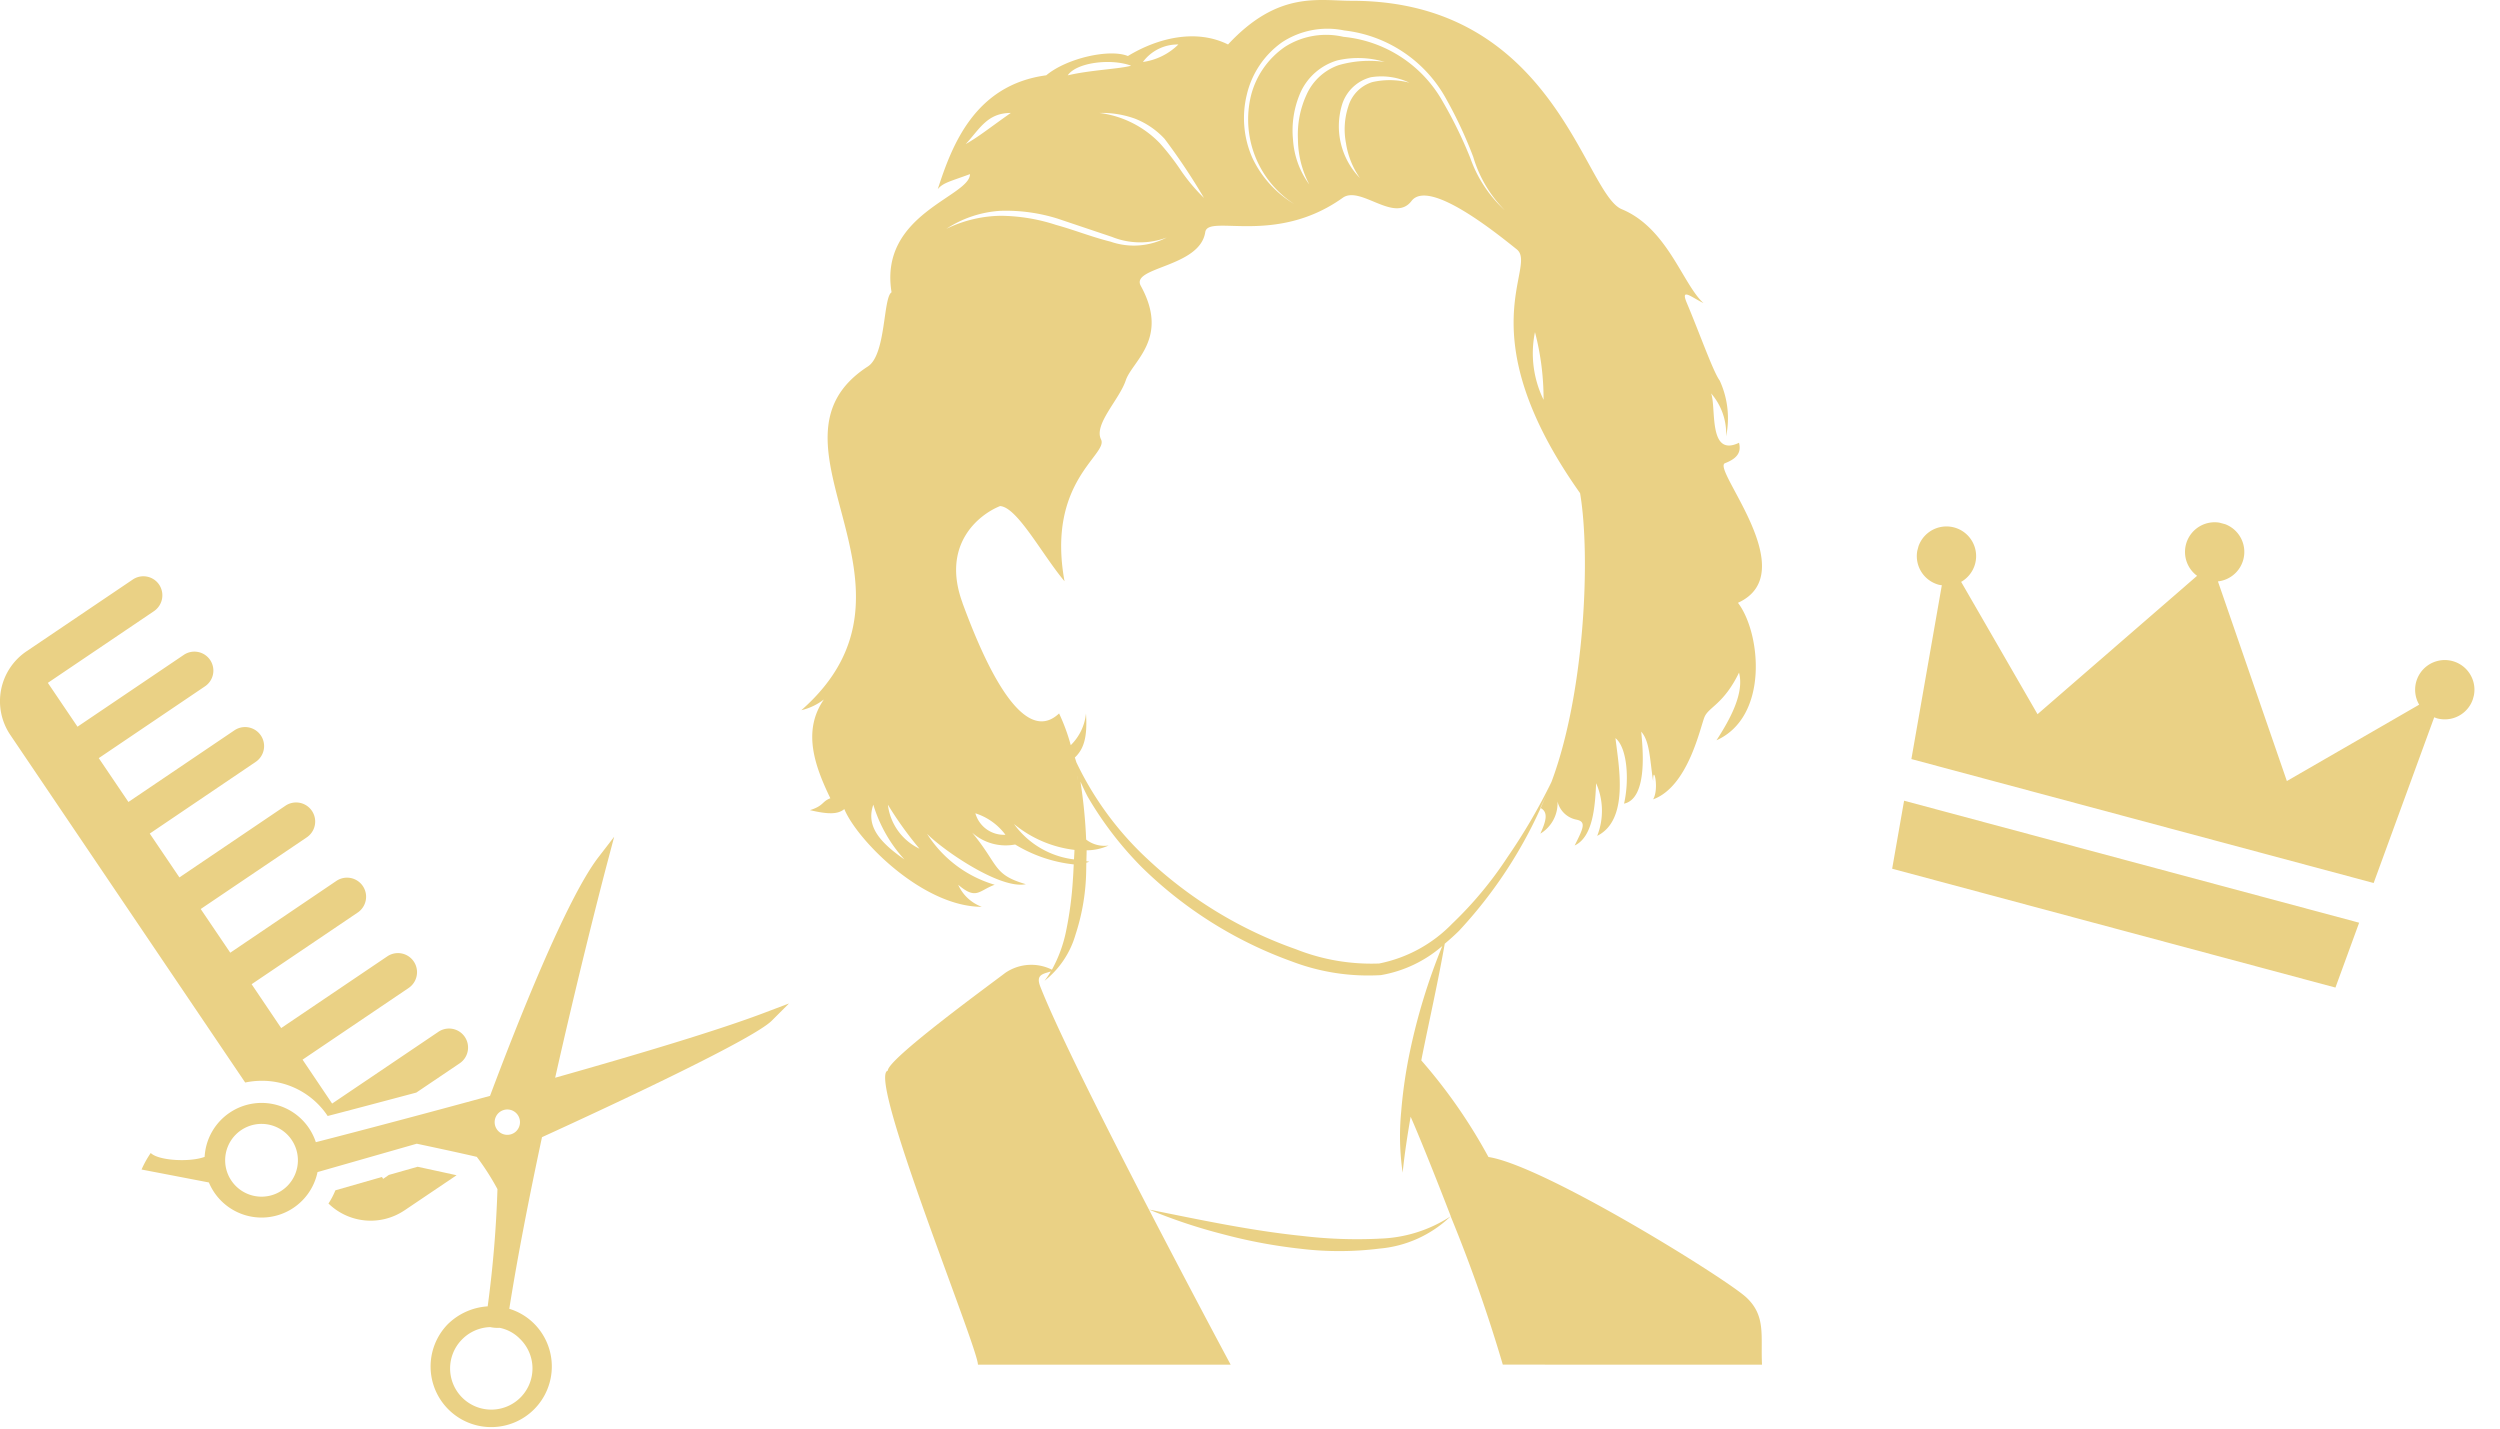 <svg xmlns="http://www.w3.org/2000/svg" xmlns:xlink="http://www.w3.org/1999/xlink" width="168.612" height="96.357" viewBox="0 0 168.612 96.357">
  <defs>
    <clipPath id="clip-path">
      <rect id="Rectangle_1782" data-name="Rectangle 1782" width="64.792" height="92.039" fill="#EAD185"/>
    </clipPath>
    <clipPath id="clip-path-2">
      <rect id="Rectangle_1783" data-name="Rectangle 1783" width="38.781" height="28.256" fill="#EAD185"/>
    </clipPath>
    <clipPath id="clip-path-3">
      <rect id="Rectangle_1784" data-name="Rectangle 1784" width="53.222" height="57.49" fill="#EAD185"/>
    </clipPath>
  </defs>
  <g id="Group_564" data-name="Group 564" transform="translate(-1011.389 -7447.468)">
    <g id="Group_408" data-name="Group 408" transform="translate(1065.436 7447.468)">
      <g id="Group_407" data-name="Group 407" clip-path="url(#clip-path)">
        <path id="Path_123" data-name="Path 123" d="M64.792,92.039c-.1-1.932.287-3.284-1.065-4.54s-13.62-8.887-17.387-9.466a35.847,35.847,0,0,0-4.528-6.514c.028-.138.052-.277.081-.415.5-2.475,1.061-4.939,1.5-7.454.332-.28.657-.568.959-.867A30.6,30.6,0,0,0,50.567,52.8a17.506,17.506,0,0,1-.726,1.686c.58.29.362.942,0,1.739A2.4,2.4,0,0,0,51,54.054a1.633,1.633,0,0,0,1.3,1.232c.652.145.435.58-.145,1.739,1.232-.579,1.377-2.608,1.449-4.2a4.614,4.614,0,0,1,.072,3.55c2.173-1.087,1.449-4.709,1.232-6.592.8.652.942,2.825.579,4.419,1.666-.362,1.231-3.984,1.159-4.854.58.652.58,1.884.8,3.333,0-1.232.435.507,0,1.232,2.391-.869,3.188-4.926,3.477-5.578s1.3-.869,2.318-2.97c.362,1.376-.58,3.115-1.521,4.564,3.55-1.594,3-7.244,1.449-9.273,4.464-2.028-1.811-9.056-.87-9.418s1.075-.83.942-1.376c-2.1,1.014-1.521-2.391-1.884-3.332a4.143,4.143,0,0,1,1.014,2.9,6.083,6.083,0,0,0-.435-3.767c-.435-.58-1.367-3.223-2.21-5.216-.448-1.06.253-.435,1.123,0-1.408-1.265-2.422-5.057-5.52-6.338C52.79,13.049,50.794.053,37.123.053,34.87.053,32.165-.641,28.778,3c-2.155-1.069-4.727-.452-6.755.779-1.232-.507-4.129.145-5.506,1.3-4.854.652-6.375,4.781-7.317,7.679.362-.435.8-.507,2.173-1.014,0,1.521-6.158,2.68-5.289,7.969-.58.362-.362,4.2-1.594,5C-3.471,29.867,9.563,39.493,0,47.9a4,4,0,0,0,1.521-.725c-1.449,2.1-.652,4.419.435,6.665-.58.217-.435.507-1.376.8,1.231.29,1.883.29,2.318-.072.869,2.1,5.289,6.592,9.273,6.592a2.807,2.807,0,0,1-1.594-1.488c1.232,1.048,1.377.4,2.463,0a8.1,8.1,0,0,1-4.564-3.438c1.066,1.092,4.926,3.767,6.665,3.4-2.246-.652-1.811-1.3-3.622-3.477a3.4,3.4,0,0,0,2.9.8A9.566,9.566,0,0,0,18.371,58.3c-.017.322-.028.645-.053.965a24.309,24.309,0,0,1-.476,3.593A9.144,9.144,0,0,1,16.9,65.4a3.106,3.106,0,0,0-3.139.21c-1.054.807-7.968,5.838-7.929,6.6C4.4,72.54,11.91,90.88,11.91,92.039H28.954c-.611-1.136-2.959-5.536-5.512-10.464a36.441,36.441,0,0,0,5.01,1.67,34.883,34.883,0,0,0,5.21.976,21.8,21.8,0,0,0,5.331-.01,7.906,7.906,0,0,0,4.8-2.18,102.173,102.173,0,0,1,3.516,10.006ZM4.854,54.272a9.542,9.542,0,0,0,2.1,3.695c-1.666-1.159-2.608-2.246-2.1-3.695m.982,0a24.04,24.04,0,0,0,2.133,2.97,3.779,3.779,0,0,1-2.133-2.97M49.479,22.4a17.883,17.883,0,0,1,.58,4.564,7.118,7.118,0,0,1-.58-4.564M30.04,6.4a6.014,6.014,0,0,1,2.376-3.546,5.57,5.57,0,0,1,4.2-.8,9,9,0,0,1,6.9,4.664,28.681,28.681,0,0,1,1.8,3.865,8.574,8.574,0,0,0,2.129,3.6,8.662,8.662,0,0,1-2.325-3.517,29.121,29.121,0,0,0-1.853-3.8,8.634,8.634,0,0,0-6.705-4.382,5.166,5.166,0,0,0-3.942.673,5.687,5.687,0,0,0-2.3,3.315,6.8,6.8,0,0,0,2.926,7.292,7.178,7.178,0,0,1-2.832-3.125A6.644,6.644,0,0,1,30.04,6.4m6.692,3.25a5.562,5.562,0,0,0,.94,2.358,5.009,5.009,0,0,1-1.2-4.965,2.746,2.746,0,0,1,1.939-1.833,4.4,4.4,0,0,1,2.6.368A5.247,5.247,0,0,0,38.5,5.539,2.448,2.448,0,0,0,36.886,7.19a4.951,4.951,0,0,0-.154,2.464M34.249,12.43A5.713,5.713,0,0,1,33.16,9.424a6.386,6.386,0,0,1,.517-3.214,3.957,3.957,0,0,1,2.456-2.132,6.215,6.215,0,0,1,3.21.1,7.411,7.411,0,0,0-3.106.217,3.706,3.706,0,0,0-2.168,2,6.421,6.421,0,0,0-.576,3,6.643,6.643,0,0,0,.755,3.025M25.428,3A4.242,4.242,0,0,1,23.037,4.18,2.91,2.91,0,0,1,25.428,3M24.5,9.366a41.819,41.819,0,0,1,2.654,3.982,12.168,12.168,0,0,1-1.541-1.83,16.56,16.56,0,0,0-1.433-1.856A6.848,6.848,0,0,0,20.1,7.617a6.616,6.616,0,0,1,2.375.376A5.391,5.391,0,0,1,24.5,9.366M22.241,4.43c-.725.217-2.753.29-4.274.652.579-.869,2.9-1.159,4.274-.652M11.084,9.718c.942-1.014,1.449-2.1,3.043-2.1-1.449,1.014-2.1,1.562-3.043,2.1m2.354,4.5a11.66,11.66,0,0,1,3.858.531l3.649,1.227a5.086,5.086,0,0,0,3.7.042,4.78,4.78,0,0,1-3.789.281c-1.262-.313-2.456-.794-3.684-1.131a12.294,12.294,0,0,0-3.723-.614,8.6,8.6,0,0,0-3.669.879,7.472,7.472,0,0,1,3.658-1.215M10.867,40.652c-1.441-3.914,1.087-5.94,2.536-6.52,1.159.072,2.825,3.26,4.347,5.071-1.232-6.737,2.97-8.548,2.463-9.563s1.231-2.681,1.666-3.985,2.97-2.825,1.014-6.375c-.708-1.285,3.984-1.232,4.347-3.622.19-1.251,4.709.942,9.273-2.318,1.194-.853,3.477,1.739,4.637.217s5.651,2.1,7.1,3.26S44.827,22.4,52.522,33.263c.722,4.266.308,13.516-1.931,19.476A39.37,39.37,0,0,1,47.633,57.8a25.518,25.518,0,0,1-3.741,4.5,9.416,9.416,0,0,1-4.922,2.683,13.78,13.78,0,0,1-5.611-.961,28.357,28.357,0,0,1-9.936-6.013,21.513,21.513,0,0,1-4.876-6.6c-.032-.108-.064-.207-.1-.318.592-.563.859-1.344.75-2.975a3.468,3.468,0,0,1-1.027,2.142,13.078,13.078,0,0,0-.787-2.141h0c-2.608,2.463-5.322-4.207-6.52-7.462M18.65,52.364l0,.01c-.007.077-.011.155-.017.232,0-.083.009-.161.013-.242m-6.914,2.487A4.065,4.065,0,0,1,13.764,56.3a1.993,1.993,0,0,1-2.028-1.449m2.608.725a7.861,7.861,0,0,0,4.078,1.745c-.008.214-.023.428-.033.641a5.844,5.844,0,0,1-4.045-2.386M38.922,83.545a31.231,31.231,0,0,1-5.166-.19C30.3,83,26.891,82.269,23.442,81.576c-2.956-5.707-6.188-12.124-7.327-15.037-.317-.811.175-.846.711-1.021a6.087,6.087,0,0,1-.428.635,6.128,6.128,0,0,0,2.092-3.114,14.5,14.5,0,0,0,.7-3.715c.024-.381.023-.76.03-1.14a1.036,1.036,0,0,0,.2-.072c-.061-.006-.13-.017-.194-.023,0-.247.016-.494.013-.74a3.609,3.609,0,0,0,1.485-.324,2,2,0,0,1-1.515-.4,34.4,34.4,0,0,0-.386-3.911c.157.344.314.688.491,1.023a23.652,23.652,0,0,0,3.648,4.753,27.955,27.955,0,0,0,10.117,6.354,14.467,14.467,0,0,0,6.007.923,8.522,8.522,0,0,0,4.142-1.963,40.991,40.991,0,0,0-2.184,7.12,32.586,32.586,0,0,0-.589,4.062,17.122,17.122,0,0,0,.1,4.106c.129-1.275.322-2.528.538-3.775.55,1.242,1.61,3.872,2.707,6.712a9.252,9.252,0,0,1-4.868,1.512" transform="translate(0 0)" fill="#EAD185" fill-rule="evenodd"/>
      </g>
    </g>
    <g id="Group_410" data-name="Group 410" transform="matrix(0.966, 0.259, -0.259, 0.966, 1142.541, 7477.749)">
      <g id="Group_409" data-name="Group 409" clip-path="url(#clip-path-2)">
        <path id="Path_124" data-name="Path 124" d="M2,8.945a1.97,1.97,0,0,0,.2-.021L3.253,20.778H35.528L36.579,8.924a1.971,1.971,0,0,0,.2.021,2,2,0,1,0-1.4-.578l-7.285,7.285-7.976-11.8a2,2,0,1,0-1.456,0l-7.976,11.8L3.4,8.367A2,2,0,1,0,2,8.945" fill="#EAD185"/>
        <path id="Path_125" data-name="Path 125" d="M24.675,166.285l.411,4.638H56.035l.411-4.638Z" transform="translate(-21.17 -142.667)" fill="#EAD185"/>
      </g>
    </g>
    <g id="Group_412" data-name="Group 412" transform="translate(1011.389 7486.335)">
      <g id="Group_411" data-name="Group 411" clip-path="url(#clip-path-3)">
        <path id="Path_126" data-name="Path 126" d="M17.65,34.025A5.316,5.316,0,0,1,22.1,36.4c1.272-.329,3.392-.89,5.978-1.579L31,32.849a1.282,1.282,0,1,0-1.442-2.12L22.4,35.562,20.406,32.6l7.155-4.834a1.286,1.286,0,0,0-1.442-2.131l-7.155,4.834-1.993-2.957,7.155-4.834a1.286,1.286,0,0,0-1.442-2.131L15.53,25.387,13.537,22.44l7.155-4.834a1.286,1.286,0,0,0-1.442-2.131L12.1,20.309,10.1,17.352l7.144-4.834a1.283,1.283,0,1,0-1.431-2.131L8.661,15.221l-2-2.957L13.813,7.43a1.279,1.279,0,1,0-1.431-2.12L5.227,10.144l-2-2.957,7.155-4.834a1.294,1.294,0,0,0,.35-1.791A1.281,1.281,0,0,0,8.948.223L1.793,5.056A4.061,4.061,0,0,0,.7,10.706L16.537,34.142a5.506,5.506,0,0,1,1.113-.117" transform="translate(0 0.001)" fill="#EAD185"/>
        <path id="Path_127" data-name="Path 127" d="M193.23,341.083l3.519-2.374c-.965-.212-2.035-.445-2.629-.572l-1.94.551-.382.265-.085-.127-3.138.9a5.1,5.1,0,0,1-.466.89,4.08,4.08,0,0,0,5.12.466" transform="translate(-165.955 -298.312)" fill="#EAD185"/>
        <path id="Path_128" data-name="Path 128" d="M108.99,165.427c1.4-6.222,2.816-11.848,3.535-14.57l.446-1.686-1.066,1.383c-2.166,2.821-5.513,11.3-7.307,16.092-5.9,1.616-10.926,2.915-11.749,3.123a3.849,3.849,0,0,0-7.5.992c-1,.372-3.113.258-3.634-.263a6.7,6.7,0,0,0-.62,1.115l4.541.873a3.853,3.853,0,0,0,7.327-.7l6.693-1.914c.466.1,2.717.575,4.05.887a17.106,17.106,0,0,1,1.393,2.176,77.066,77.066,0,0,1-.659,7.907,4.215,4.215,0,0,0-2.717,1.23,4.088,4.088,0,1,0,5.845-.065,4,4,0,0,0-1.671-1c.555-3.51,1.348-7.565,2.206-11.576,5.076-2.32,14.268-6.623,15.5-7.858l1.16-1.16-1.532.58c-3.153,1.21-8.72,2.87-14.248,4.432m-18.06,7.3a2.454,2.454,0,1,1,0-3.47,2.457,2.457,0,0,1,0,3.47M106.581,183a2.778,2.778,0,1,1-3.862.064,2.782,2.782,0,0,1,1.894-.823,2.37,2.37,0,0,0,.635.049,2.639,2.639,0,0,1,1.334.709m-.208-13.98a.855.855,0,1,1,0-1.2.859.859,0,0,1,0,1.2" transform="translate(-71.548 -131.602)" fill="#EAD185"/>
      </g>
    </g>
  </g>
</svg>
